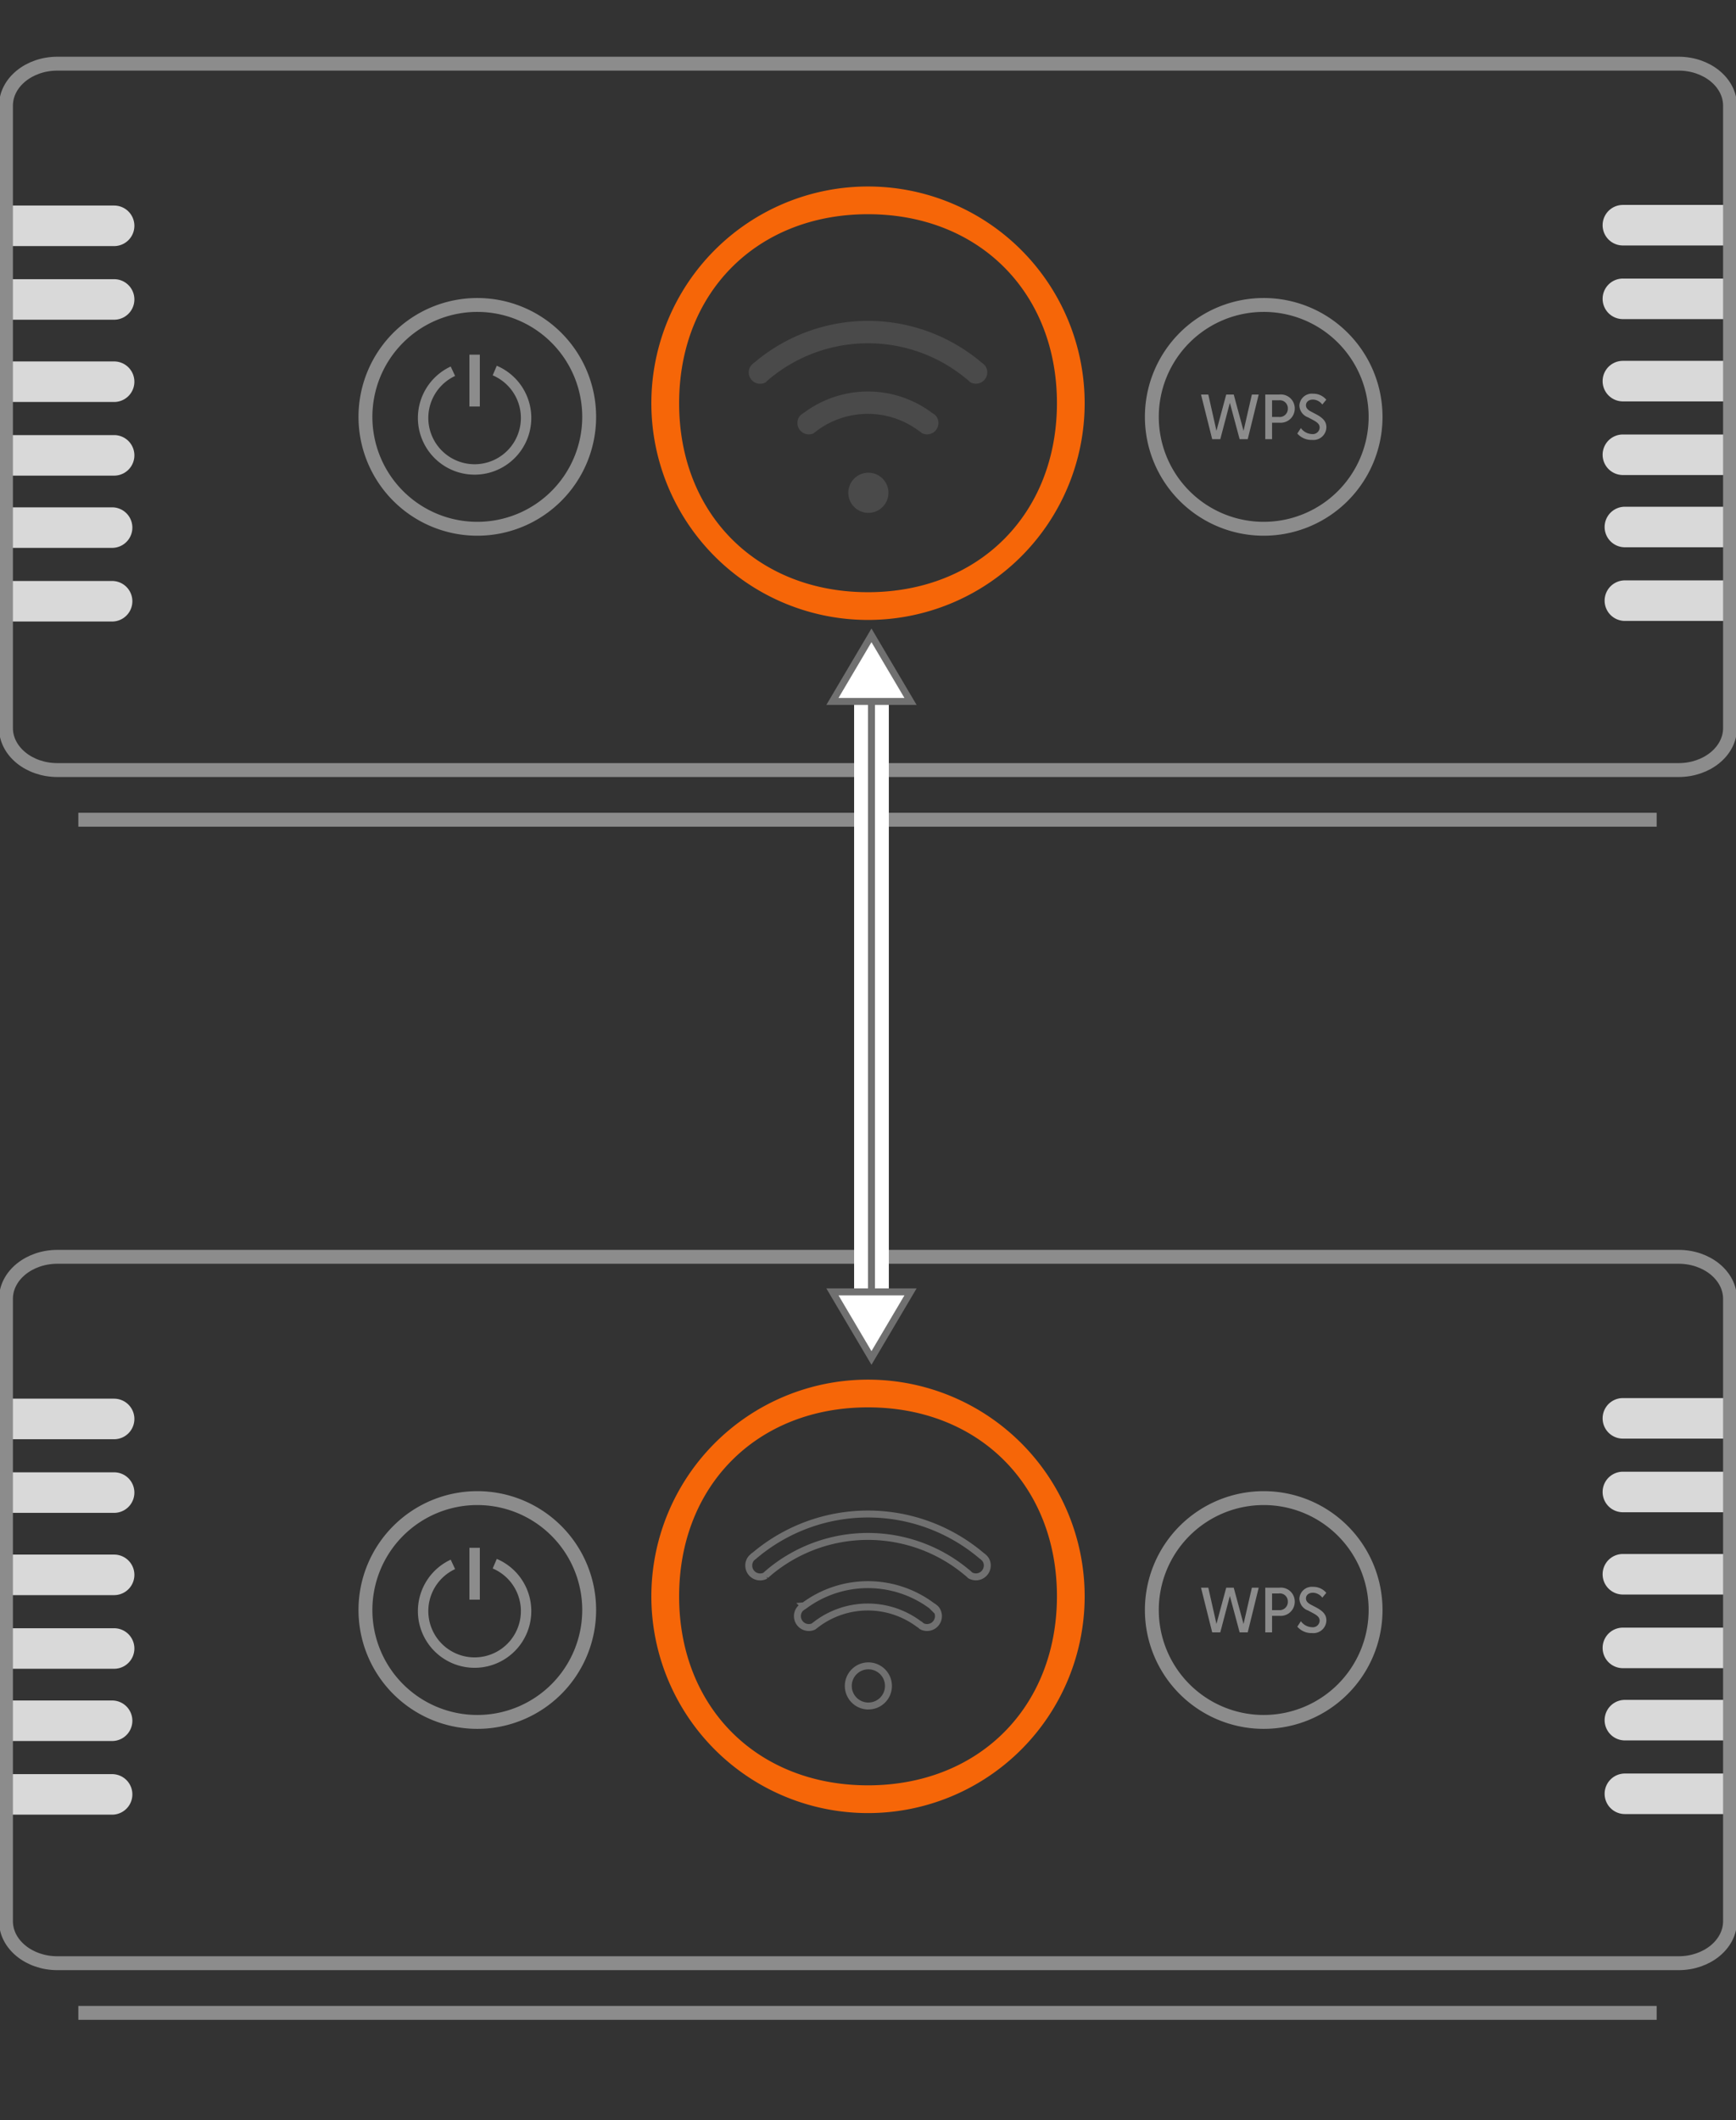 <svg xmlns="http://www.w3.org/2000/svg" xmlns:xlink="http://www.w3.org/1999/xlink" width="250" height="305.249" viewBox="0 0 250 305.249">
  <rect x="0" y="0" width="250" height="305.249" fill="#333333" stroke="none"/>
  <defs>
    <clipPath id="clip-path">
      <rect id="Rectangle_2358" data-name="Rectangle 2358" width="250" height="133.481" fill="none"/>
    </clipPath>
  </defs>
  <g id="Group_5688" data-name="Group 5688" transform="translate(-124 -1855.52)">
    <g id="Group_5681" data-name="Group 5681" transform="translate(124 1855.52)">
      <g id="Group_5678" data-name="Group 5678" clip-path="url(#clip-path)">
        <path id="Path_5393" data-name="Path 5393" d="M16.606,34.914H1.127v5.839H16.606a2.918,2.918,0,0,0,0-5.836h0" transform="translate(-0.172 -5.326)" fill="#d9d9d9"/>
        <path id="Path_5394" data-name="Path 5394" d="M16.606,47.425H1.127v5.836H16.606a2.918,2.918,0,0,0,0-5.836Z" transform="translate(-0.172 -7.234)" fill="#d9d9d9"/>
        <path id="Path_5395" data-name="Path 5395" d="M16.606,61.4H1.127v5.836H16.606a2.918,2.918,0,0,0,0-5.836Z" transform="translate(-0.172 -9.366)" fill="#d9d9d9"/>
        <path id="Path_5396" data-name="Path 5396" d="M16.606,73.912H1.127v5.836H16.606a2.918,2.918,0,1,0,0-5.836" transform="translate(-0.172 -11.275)" fill="#d9d9d9"/>
        <path id="Path_5397" data-name="Path 5397" d="M16.264,86.184H.785V92.02H16.264a2.918,2.918,0,0,0,0-5.836" transform="translate(-0.12 -13.147)" fill="#d9d9d9"/>
        <path id="Path_5398" data-name="Path 5398" d="M16.264,98.694H.785v5.836H16.264a2.918,2.918,0,1,0,0-5.836" transform="translate(-0.12 -15.055)" fill="#d9d9d9"/>
        <path id="Path_5399" data-name="Path 5399" d="M275.252,34.813H290.73v5.836H275.252a2.918,2.918,0,0,1,0-5.836Z" transform="translate(-41.542 -5.31)" fill="#d9d9d9"/>
        <path id="Path_5400" data-name="Path 5400" d="M275.252,47.324H290.73v5.834H275.252a2.918,2.918,0,0,1,0-5.836h0" transform="translate(-41.542 -7.219)" fill="#d9d9d9"/>
        <path id="Path_5401" data-name="Path 5401" d="M275.252,61.3H290.73v5.836H275.252a2.918,2.918,0,0,1,0-5.836Z" transform="translate(-41.542 -9.351)" fill="#d9d9d9"/>
        <path id="Path_5402" data-name="Path 5402" d="M275.252,73.809h15.479v5.836H275.252a2.918,2.918,0,0,1,0-5.836" transform="translate(-41.542 -11.259)" fill="#d9d9d9"/>
        <path id="Path_5403" data-name="Path 5403" d="M275.594,86.082h15.482v5.836H275.594a2.918,2.918,0,0,1,0-5.836" transform="translate(-41.595 -13.131)" fill="#d9d9d9"/>
        <path id="Path_5404" data-name="Path 5404" d="M275.594,98.593h15.482v5.836H275.594a2.918,2.918,0,0,1,0-5.836" transform="translate(-41.595 -15.04)" fill="#d9d9d9"/>
        <path id="Path_5405" data-name="Path 5405" d="M147.076,86.083a2.891,2.891,0,1,1,2.859-2.922v.025a2.881,2.881,0,0,1-2.858,2.892" transform="translate(-21.99 -12.249)" fill="#8c8c8c" fill-rule="evenodd" opacity="0.263"/>
        <path id="Path_5406" data-name="Path 5406" d="M161.585,61.915a1.638,1.638,0,0,1-1.636,1.64h0a1.731,1.731,0,0,1-.821-.216c-.15-.152-.3-.281-.475-.432a.292.292,0,0,0-.064-.042,22.184,22.184,0,0,0-28.358-.017l-.021.021c-.192.169-.387.323-.56.5a1.6,1.6,0,0,1-.776.195,1.637,1.637,0,0,1-1.638-1.636v-.008a1.592,1.592,0,0,1,.408-1.078c.085-.085.195-.169.3-.281a.077.077,0,0,1,.066-.024,25.3,25.3,0,0,1,32.736-.043,2.956,2.956,0,0,1,.475.41,1.545,1.545,0,0,1,.366,1.017" transform="translate(-19.408 -8.314)" fill="#8c8c8c" fill-rule="evenodd" opacity="0.263"/>
        <path id="Path_5407" data-name="Path 5407" d="M155.815,71.038a1.639,1.639,0,0,1-1.638,1.64h0a1.6,1.6,0,0,1-.776-.195,2.082,2.082,0,0,0-.43-.325,12.266,12.266,0,0,0-14.576-.064c-.169.131-.368.281-.539.41-.021.021-.045.043-.066.043a1.612,1.612,0,0,1-.646.131,1.639,1.639,0,0,1-1.64-1.638v0a1.592,1.592,0,0,1,.41-1.078c.021-.021.021-.042.064-.064.152-.131.323-.237.475-.347a.072.072,0,0,0,.043-.021,15.4,15.4,0,0,1,18.33,0l.021.021a3.057,3.057,0,0,1,.56.41,1.592,1.592,0,0,1,.408,1.079" transform="translate(-20.67 -10.145)" fill="#8c8c8c" fill-rule="evenodd" opacity="0.263"/>
        <path id="Path_5408" data-name="Path 5408" d="M78.213,51.806A16.11,16.11,0,1,1,62.1,67.917v0A16.11,16.11,0,0,1,78.213,51.806Z" transform="translate(-9.473 -7.903)" fill="none" stroke="#8c8c8c" stroke-width="2"/>
        <path id="Path_5409" data-name="Path 5409" d="M82.215,62.946a7.415,7.415,0,1,1-6.025.1" transform="translate(-10.968 -9.602)" fill="none" stroke="#8c8c8c" stroke-width="1.5"/>
        <line id="Line_664" data-name="Line 664" y2="7.466" transform="translate(68.351 51.057)" fill="none" stroke="#8c8c8c" stroke-width="1.5"/>
        <path id="Path_5410" data-name="Path 5410" d="M211.843,51.806a16.11,16.11,0,1,1-16.109,16.111v0A16.11,16.11,0,0,1,211.843,51.806Z" transform="translate(-29.858 -7.903)" fill="none" stroke="#8c8c8c" stroke-width="2"/>
        <path id="Path_5411" data-name="Path 5411" d="M208.8,67.022l1.414,5.229,1.2-5.229h.982l-1.578,6.431h-1.167l-1.407-5.236-1.379,5.236H205.7l-1.61-6.431h1.048l1.175,5.219,1.407-5.219Z" transform="translate(-31.132 -10.224)" fill="#8c8c8c"/>
        <path id="Path_5412" data-name="Path 5412" d="M215.985,73.451h-.976V67.02h2.034a2,2,0,0,1,2.2,1.779,1.939,1.939,0,0,1,.011.233,2.026,2.026,0,0,1-2,2.049,1.938,1.938,0,0,1-.21-.008h-1.058Zm0-5.6v2.4h.982a1.176,1.176,0,0,0,1.286-1.055,1.239,1.239,0,0,0,.005-.158,1.152,1.152,0,0,0-1.107-1.195,1.255,1.255,0,0,0-.187.008Z" transform="translate(-32.798 -10.222)" fill="#8c8c8c"/>
        <path id="Path_5413" data-name="Path 5413" d="M224.051,68.436a1.741,1.741,0,0,0-1.323-.71c-.724,0-1.029.424-1.029.809,0,.286.12.593.691.9l.763.4c1.074.57,1.486,1.1,1.486,1.883a1.864,1.864,0,0,1-1.9,1.825c-.048,0-.1,0-.145-.008a2.7,2.7,0,0,1-2.14-.92l.514-.79a2.042,2.042,0,0,0,1.6.865.98.98,0,0,0,1.095-.848c0-.024.005-.048.007-.072,0-.469-.275-.743-1-1.131l-.659-.35a1.871,1.871,0,0,1-1.26-1.716,1.8,1.8,0,0,1,1.888-1.7l.088.007a2.412,2.412,0,0,1,1.9.865Z" transform="translate(-33.628 -10.201)" fill="#8c8c8c"/>
        <path id="Path_5414" data-name="Path 5414" d="M8.425,10.816h233.46c4.093,0,7.411,2.711,7.411,6.054v89.587c0,3.343-3.318,6.053-7.41,6.053H8.425c-4.092,0-7.41-2.71-7.411-6.053V16.87C1.014,13.527,4.332,10.816,8.425,10.816Z" transform="translate(-0.155 -1.65)" fill="none" stroke="#8c8c8c" stroke-width="2"/>
        <line id="Line_665" data-name="Line 665" x2="227.292" transform="translate(11.281 118.01)" fill="none" stroke="#8c8c8c" stroke-width="2"/>
      </g>
    </g>
    <g id="Group_5682" data-name="Group 5682" transform="translate(124 2027.288)">
      <g id="Group_5678-2" data-name="Group 5678" clip-path="url(#clip-path)">
        <path id="Path_5393-2" data-name="Path 5393" d="M16.606,34.914H1.127v5.839H16.606a2.918,2.918,0,0,0,0-5.836h0" transform="translate(-0.172 -5.326)" fill="#d9d9d9"/>
        <path id="Path_5394-2" data-name="Path 5394" d="M16.606,47.425H1.127v5.836H16.606a2.918,2.918,0,0,0,0-5.836Z" transform="translate(-0.172 -7.234)" fill="#d9d9d9"/>
        <path id="Path_5395-2" data-name="Path 5395" d="M16.606,61.4H1.127v5.836H16.606a2.918,2.918,0,0,0,0-5.836Z" transform="translate(-0.172 -9.366)" fill="#d9d9d9"/>
        <path id="Path_5396-2" data-name="Path 5396" d="M16.606,73.912H1.127v5.836H16.606a2.918,2.918,0,1,0,0-5.836" transform="translate(-0.172 -11.275)" fill="#d9d9d9"/>
        <path id="Path_5397-2" data-name="Path 5397" d="M16.264,86.184H.785V92.02H16.264a2.918,2.918,0,0,0,0-5.836" transform="translate(-0.12 -13.147)" fill="#d9d9d9"/>
        <path id="Path_5398-2" data-name="Path 5398" d="M16.264,98.694H.785v5.836H16.264a2.918,2.918,0,1,0,0-5.836" transform="translate(-0.12 -15.055)" fill="#d9d9d9"/>
        <path id="Path_5399-2" data-name="Path 5399" d="M275.252,34.813H290.73v5.836H275.252a2.918,2.918,0,0,1,0-5.836Z" transform="translate(-41.542 -5.31)" fill="#d9d9d9"/>
        <path id="Path_5400-2" data-name="Path 5400" d="M275.252,47.324H290.73v5.834H275.252a2.918,2.918,0,0,1,0-5.836h0" transform="translate(-41.542 -7.219)" fill="#d9d9d9"/>
        <path id="Path_5401-2" data-name="Path 5401" d="M275.252,61.3H290.73v5.836H275.252a2.918,2.918,0,0,1,0-5.836Z" transform="translate(-41.542 -9.351)" fill="#d9d9d9"/>
        <path id="Path_5402-2" data-name="Path 5402" d="M275.252,73.809h15.479v5.836H275.252a2.918,2.918,0,0,1,0-5.836" transform="translate(-41.542 -11.259)" fill="#d9d9d9"/>
        <path id="Path_5403-2" data-name="Path 5403" d="M275.594,86.082h15.482v5.836H275.594a2.918,2.918,0,0,1,0-5.836" transform="translate(-41.595 -13.131)" fill="#d9d9d9"/>
        <path id="Path_5404-2" data-name="Path 5404" d="M275.594,98.593h15.482v5.836H275.594a2.918,2.918,0,0,1,0-5.836" transform="translate(-41.595 -15.04)" fill="#d9d9d9"/>
        <path id="Path_5405-2" data-name="Path 5405" d="M147.076,86.083a2.891,2.891,0,1,1,2.859-2.922v.025a2.881,2.881,0,0,1-2.858,2.892" transform="translate(-21.99 -12.249)" fill="none" stroke="#707070" stroke-width="1" fill-rule="evenodd"/>
        <path id="Path_5406-2" data-name="Path 5406" d="M161.585,61.915a1.638,1.638,0,0,1-1.636,1.64h0a1.731,1.731,0,0,1-.821-.216c-.15-.152-.3-.281-.475-.432a.292.292,0,0,0-.064-.042,22.184,22.184,0,0,0-28.358-.017l-.021.021c-.192.169-.387.323-.56.5a1.6,1.6,0,0,1-.776.195,1.637,1.637,0,0,1-1.638-1.636v-.008a1.592,1.592,0,0,1,.408-1.078c.085-.085.195-.169.3-.281a.077.077,0,0,1,.066-.024,25.3,25.3,0,0,1,32.736-.043,2.956,2.956,0,0,1,.475.41,1.545,1.545,0,0,1,.366,1.017" transform="translate(-19.408 -8.314)" fill="none" stroke="#707070" stroke-width="1" fill-rule="evenodd"/>
        <path id="Path_5407-2" data-name="Path 5407" d="M155.815,71.038a1.639,1.639,0,0,1-1.638,1.64h0a1.6,1.6,0,0,1-.776-.195,2.082,2.082,0,0,0-.43-.325,12.266,12.266,0,0,0-14.576-.064c-.169.131-.368.281-.539.41-.021.021-.045.043-.066.043a1.612,1.612,0,0,1-.646.131,1.639,1.639,0,0,1-1.64-1.638v0a1.592,1.592,0,0,1,.41-1.078c.021-.021.021-.042.064-.064.152-.131.323-.237.475-.347a.072.072,0,0,0,.043-.021,15.4,15.4,0,0,1,18.33,0l.021.021a3.057,3.057,0,0,1,.56.41,1.592,1.592,0,0,1,.408,1.079" transform="translate(-20.67 -10.145)" fill="none" stroke="#707070" stroke-width="1" fill-rule="evenodd"/>
        <path id="Path_5408-2" data-name="Path 5408" d="M78.213,51.806A16.11,16.11,0,1,1,62.1,67.917v0A16.11,16.11,0,0,1,78.213,51.806Z" transform="translate(-9.473 -7.903)" fill="none" stroke="#8c8c8c" stroke-width="2"/>
        <path id="Path_5409-2" data-name="Path 5409" d="M82.215,62.946a7.415,7.415,0,1,1-6.025.1" transform="translate(-10.968 -9.602)" fill="none" stroke="#8c8c8c" stroke-width="1.5"/>
        <line id="Line_664-2" data-name="Line 664" y2="7.466" transform="translate(68.351 51.057)" fill="none" stroke="#8c8c8c" stroke-width="1.5"/>
        <path id="Path_5410-2" data-name="Path 5410" d="M211.843,51.806a16.11,16.11,0,1,1-16.109,16.111v0A16.11,16.11,0,0,1,211.843,51.806Z" transform="translate(-29.858 -7.903)" fill="none" stroke="#8c8c8c" stroke-width="2"/>
        <path id="Path_5411-2" data-name="Path 5411" d="M208.8,67.022l1.414,5.229,1.2-5.229h.982l-1.578,6.431h-1.167l-1.407-5.236-1.379,5.236H205.7l-1.61-6.431h1.048l1.175,5.219,1.407-5.219Z" transform="translate(-31.132 -10.224)" fill="#8c8c8c"/>
        <path id="Path_5412-2" data-name="Path 5412" d="M215.985,73.451h-.976V67.02h2.034a2,2,0,0,1,2.2,1.779,1.939,1.939,0,0,1,.011.233,2.026,2.026,0,0,1-2,2.049,1.938,1.938,0,0,1-.21-.008h-1.058Zm0-5.6v2.4h.982a1.176,1.176,0,0,0,1.286-1.055,1.239,1.239,0,0,0,.005-.158,1.152,1.152,0,0,0-1.107-1.195,1.255,1.255,0,0,0-.187.008Z" transform="translate(-32.798 -10.222)" fill="#8c8c8c"/>
        <path id="Path_5413-2" data-name="Path 5413" d="M224.051,68.436a1.741,1.741,0,0,0-1.323-.71c-.724,0-1.029.424-1.029.809,0,.286.12.593.691.9l.763.4c1.074.57,1.486,1.1,1.486,1.883a1.864,1.864,0,0,1-1.9,1.825c-.048,0-.1,0-.145-.008a2.7,2.7,0,0,1-2.14-.92l.514-.79a2.042,2.042,0,0,0,1.6.865.98.98,0,0,0,1.095-.848c0-.024.005-.048.007-.072,0-.469-.275-.743-1-1.131l-.659-.35a1.871,1.871,0,0,1-1.26-1.716,1.8,1.8,0,0,1,1.888-1.7l.088.007a2.412,2.412,0,0,1,1.9.865Z" transform="translate(-33.628 -10.201)" fill="#8c8c8c"/>
        <path id="Path_5414-2" data-name="Path 5414" d="M8.425,10.816h233.46c4.093,0,7.411,2.711,7.411,6.054v89.587c0,3.343-3.318,6.053-7.41,6.053H8.425c-4.092,0-7.41-2.71-7.411-6.053V16.87C1.014,13.527,4.332,10.816,8.425,10.816Z" transform="translate(-0.155 -1.65)" fill="none" stroke="#8c8c8c" stroke-width="2"/>
        <line id="Line_665-2" data-name="Line 665" x2="227.292" transform="translate(11.281 118.01)" fill="none" stroke="#8c8c8c" stroke-width="2"/>
      </g>
    </g>
    <path id="Path_5417" data-name="Path 5417" d="M31.2,58.406c-15.964,0-27.206-11.245-27.2-27.21S15.239,3.99,31.2,3.991,58.409,15.236,58.408,31.2C58.39,47.158,47.156,58.39,31.2,58.407ZM31.2,0V0A31.2,31.2,0,1,0,62.4,31.2,31.2,31.2,0,0,0,31.2,0Z" transform="translate(217.801 1882.368)" fill="#f66608"/>
    <path id="Path_5418" data-name="Path 5418" d="M31.2,58.406c-15.964,0-27.206-11.245-27.2-27.21S15.239,3.99,31.2,3.991,58.409,15.236,58.408,31.2C58.39,47.158,47.156,58.39,31.2,58.407ZM31.2,0V0A31.2,31.2,0,1,0,62.4,31.2,31.2,31.2,0,0,0,31.2,0Z" transform="translate(217.801 2054.136)" fill="#f66608"/>
    <g id="Group_5687" data-name="Group 5687" transform="translate(-5 -90)">
      <path id="Path_5420" data-name="Path 5420" d="M0,4V88.95" transform="translate(254.5 2042.5)" fill="none" stroke="#fff" stroke-width="5"/>
      <path id="Path_5419" data-name="Path 5419" d="M0,4V88.95" transform="translate(254.5 2042.5)" fill="none" stroke="#707070" stroke-width="1"/>
      <g id="Polygon_3" data-name="Polygon 3" transform="translate(248 2036)" fill="#fff">
        <path d="M 12.124 10.5 L 0.876 10.5 L 6.5 0.983 L 12.124 10.5 Z" stroke="none"/>
        <path d="M 6.5 1.966 L 1.752 10 L 11.248 10 L 6.5 1.966 M 6.5 0 L 13 11 L 0 11 L 6.5 0 Z" stroke="none" fill="#707070"/>
      </g>
      <g id="Polygon_4" data-name="Polygon 4" transform="translate(261 2142) rotate(180)" fill="#fff">
        <path d="M 12.124 10.5 L 0.876 10.5 L 6.5 0.983 L 12.124 10.5 Z" stroke="none"/>
        <path d="M 6.5 1.966 L 1.752 10 L 11.248 10 L 6.5 1.966 M 6.5 0 L 13 11 L 0 11 L 6.5 0 Z" stroke="none" fill="#707070"/>
      </g>
    </g>
  </g>
</svg>
